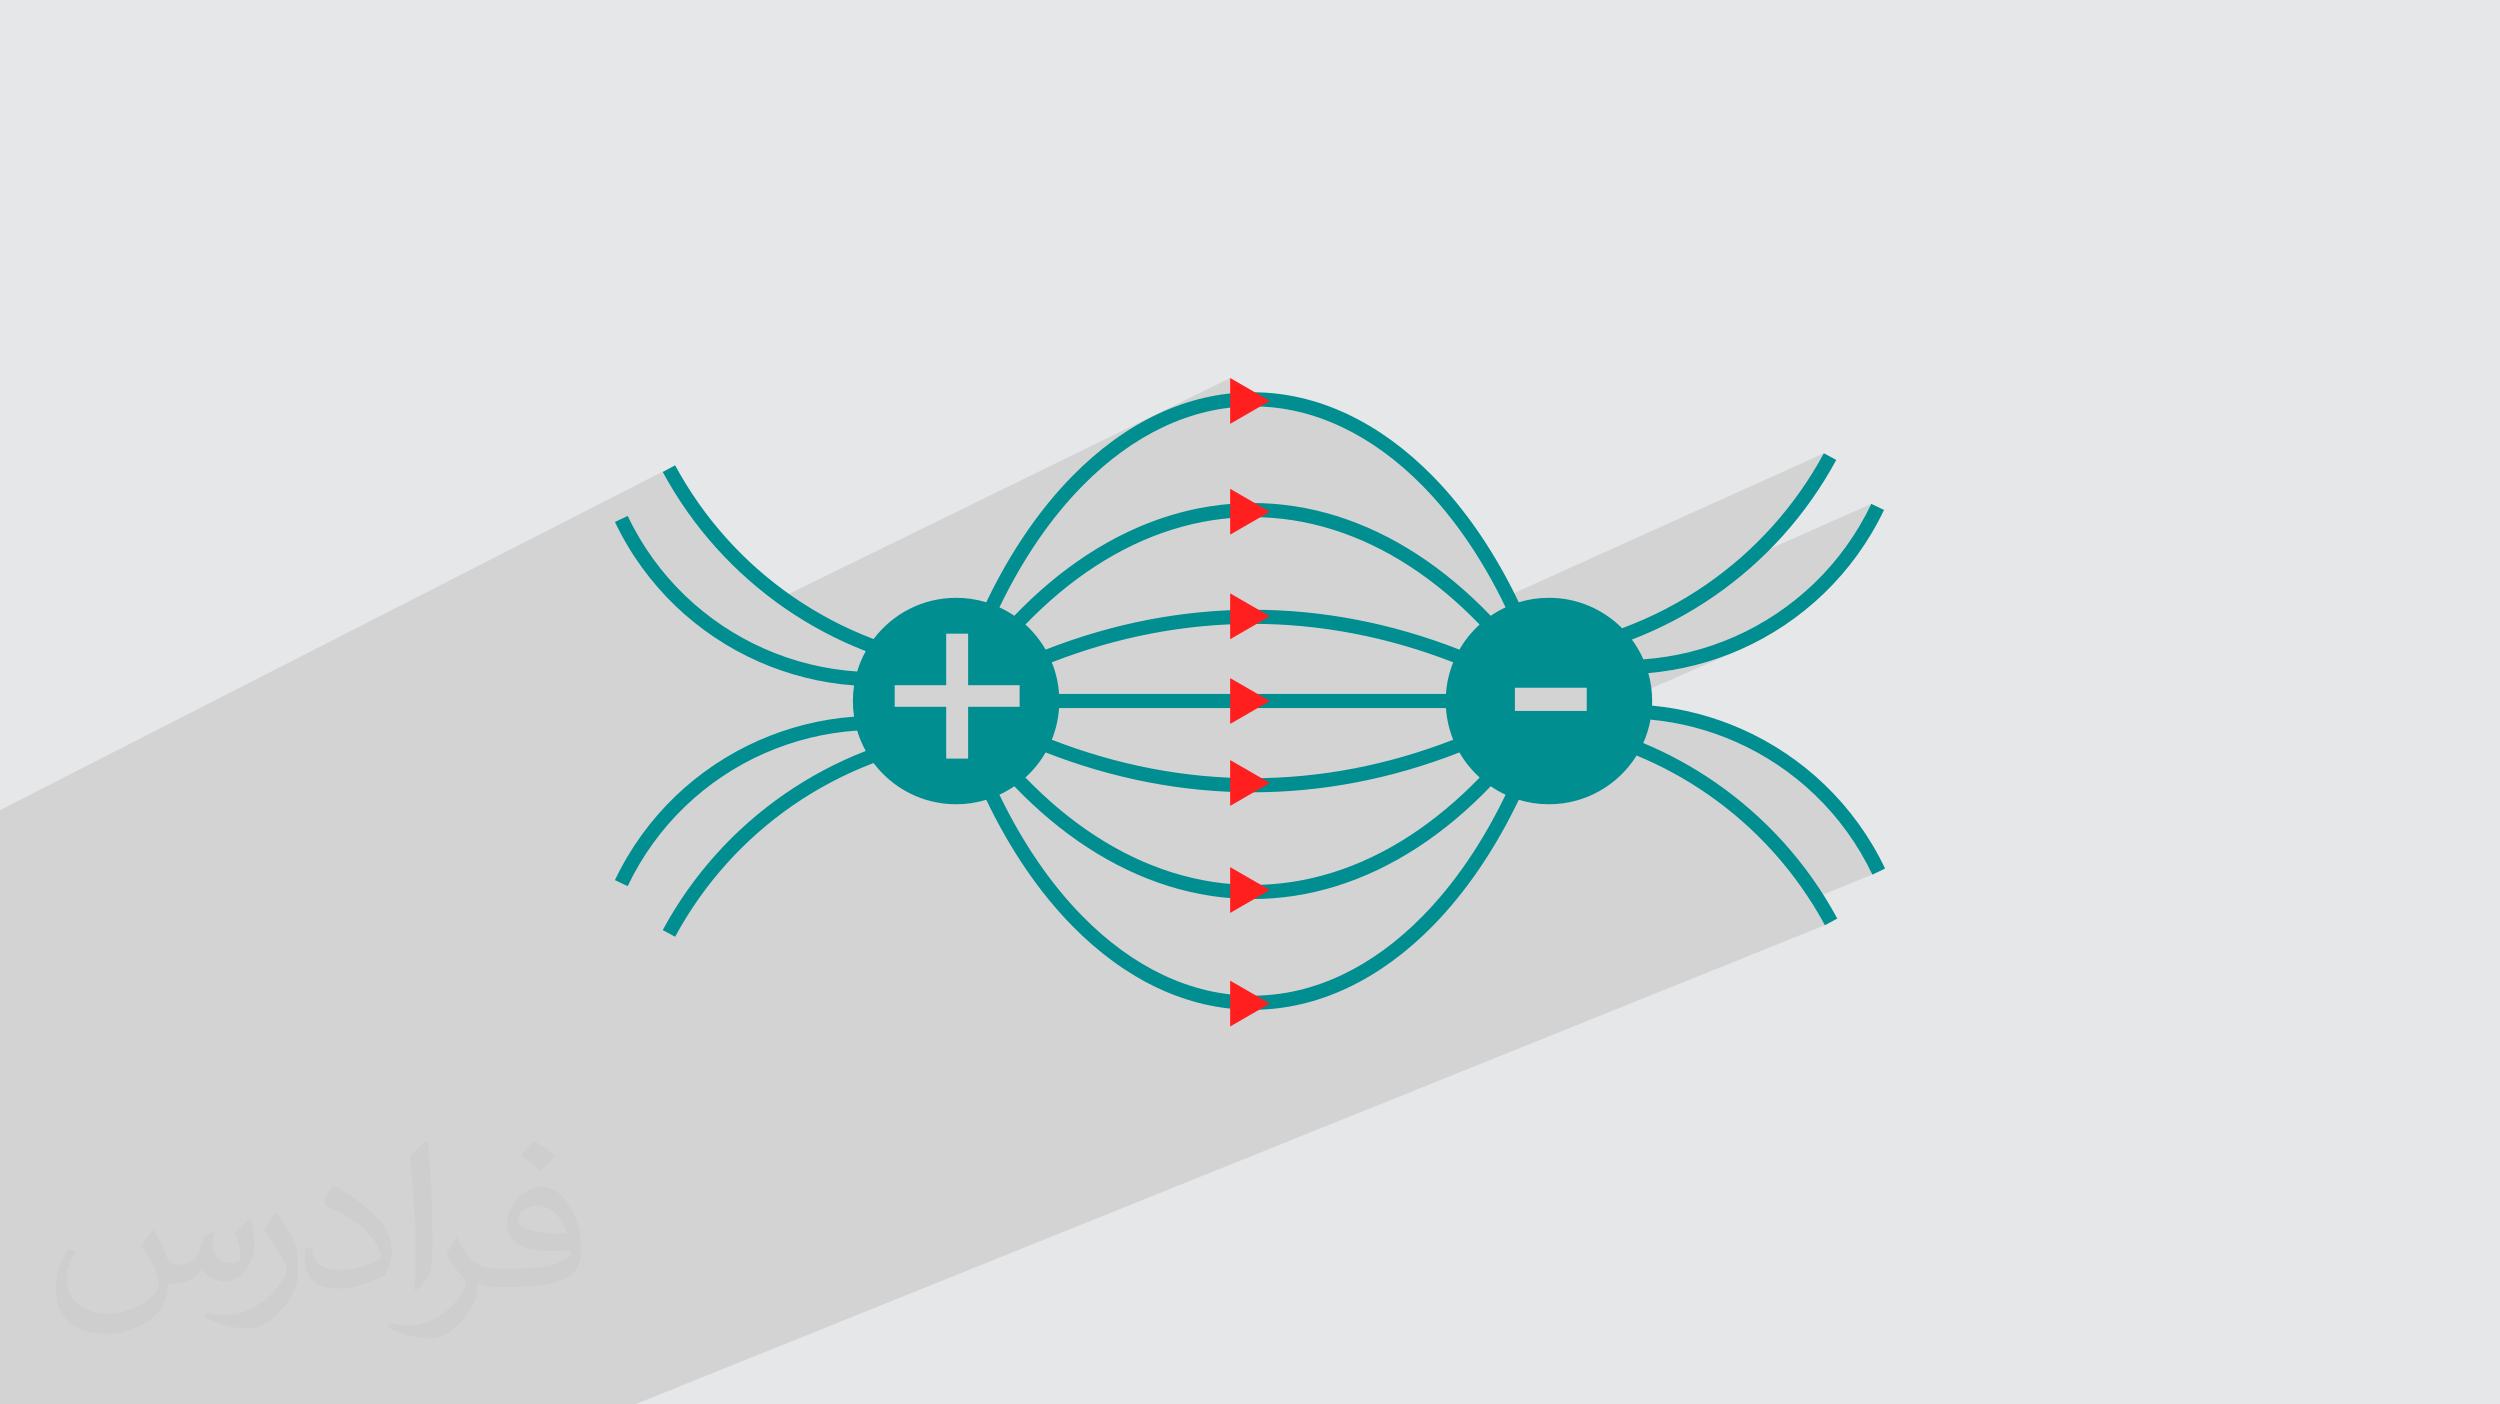 <?xml version="1.0" encoding="UTF-8"?>
<!DOCTYPE svg PUBLIC "-//W3C//DTD SVG 1.1//EN" "http://www.w3.org/Graphics/SVG/1.1/DTD/svg11.dtd">
<!-- Creator: CorelDRAW 2020 (64-Bit) -->
<svg xmlns="http://www.w3.org/2000/svg" xml:space="preserve" width="94.192mm" height="52.917mm" version="1.1" style="shape-rendering:geometricPrecision; text-rendering:geometricPrecision; image-rendering:optimizeQuality; fill-rule:evenodd; clip-rule:evenodd"
viewBox="0 0 9404.92 5283.66"
 xmlns:xlink="http://www.w3.org/1999/xlink"
 xmlns:xodm="http://www.corel.com/coreldraw/odm/2003">
 <defs>
  <style type="text/css">
   <![CDATA[
    .fil3 {fill:#008E90}
    .fil0 {fill:#E6E7E8}
    .fil4 {fill:#FF1F1F}
    .fil2 {fill:#373435;fill-opacity:0.031}
    .fil1 {fill:#2B2A29;fill-opacity:0.102}
   ]]>
  </style>
 </defs>
 <g id="Layer_x0020_1">
  <polygon class="fil0" points="-0,0 9404.92,0 9404.92,5283.66 -0,5283.66 "/>
  <polygon class="fil1" points="2133.03,5283.66 1310.96,5283.66 1224.9,5283.66 1188.21,5283.66 1165.4,5283.66 1040.2,5283.66 988.81,5283.66 971.73,5283.66 857.7,5283.66 672.65,5283.66 610.56,5283.66 487.69,5283.66 459.53,5283.66 413.02,5283.66 371.49,5283.66 333.39,5283.66 331.13,5283.66 331.12,5283.66 308.86,5283.66 298.36,5283.66 286.79,5283.66 240.53,5283.66 223.33,5283.66 135.39,5283.66 123.58,5283.66 17.15,5283.66 -0,5283.66 -0,5277.04 -0,5274.21 -0,5244.23 -0,5243.72 -0,5239.92 -0,5229.85 -0,5201.46 -0,5180.94 -0,5114.66 -0,5113.08 -0,5102.21 -0,5077.8 -0,5070.22 -0,5069.09 -0,5066.81 -0,5065.84 -0,5060.42 -0,5044.24 -0,5025.38 -0,5021.46 -0,5005.61 -0,4994.7 -0,4935.13 -0,4928.69 -0,4903.59 -0,4852.87 -0,4840.96 -0,4835.39 -0,4811.24 -0,4803.1 -0,4802.57 -0,4795.02 -0,4728.71 -0,4696.85 -0,4694.41 -0,4680.94 -0,4662.12 -0,4638.19 -0,4629.38 -0,4568.36 -0,4535.56 -0,4531.32 -0,4528.02 -0,4520.54 -0,4519.17 -0,4502.72 -0,4453.65 -0,4437.93 -0,4429.34 -0,4398.81 -0,4395.06 -0,4387.57 -0,4386.44 -0,4365.8 -0,4363.11 -0,4357.92 -0,4345.56 -0,4342.33 -0,4339.73 -0,4329.82 -0,4285.37 -0,4262.79 -0,4250.86 -0,4210.6 -0,4195.43 -0,4191.42 -0,4191.12 -0,4188.63 -0,4181.89 -0,4172.8 -0,4169.09 -0,4137.6 -0,4126.33 -0,4114.24 -0,4112.87 -0,4104.67 -0,4078.84 -0,4077.93 -0,4062.48 -0,4046.31 -0,4038.89 -0,4036.7 -0,4027.53 -0,4007.19 -0,3978.99 -0,3935.47 -0,3866.69 -0,3834.95 -0,3813.37 -0,3760.39 -0,3754.96 -0,3739.23 -0,3727.61 -0,3687.74 -0,3685.83 -0,3138 -0,3048.77 -0,3047.59 2539.77,1750.45 2493.13,1775.56 2503.75,1794.9 2514.65,1814.05 2525.82,1833.01 2537.24,1851.77 2548.93,1870.32 2560.87,1888.67 2573.06,1906.81 2585.52,1924.75 2598.21,1942.48 2611.15,1959.99 2624.34,1977.3 2637.76,1994.38 2651.42,2011.25 2665.3,2027.9 2679.43,2044.33 2693.78,2060.53 2708.36,2076.52 2723.16,2092.26 2738.17,2107.79 2753.4,2123.08 2768.85,2138.13 2784.5,2152.96 2800.37,2167.54 2816.44,2181.89 2832.7,2195.99 2849.18,2209.84 2865.83,2223.45 2882.7,2236.82 2899.74,2249.94 2913.85,2260.48 4627.79,1422.07 4627.79,1508.28 4627.79,1533.57 4647.3,1531.58 4668.77,1530.02 4690.31,1529.08 4711.91,1528.77 4733.5,1529.08 4755.03,1530.02 4776.5,1531.58 4797.9,1533.76 4819.22,1536.55 4840.47,1539.95 4861.64,1543.96 4882.72,1548.57 4903.71,1553.77 4924.6,1559.56 4945.4,1565.94 4966.1,1572.91 4986.69,1580.45 5007.17,1588.57 5027.53,1597.26 5047.77,1606.52 5067.9,1616.33 5087.89,1626.71 5107.75,1637.64 5127.48,1649.12 5147.06,1661.15 5166.5,1673.71 5185.8,1686.82 5204.94,1700.45 5223.92,1714.61 5242.74,1729.3 5261.4,1744.51 5279.9,1760.24 5298.22,1776.47 5316.35,1793.22 5334.31,1810.46 5352.09,1828.2 5363.17,1839.62 5374.18,1851.24 5385.11,1863.04 5395.96,1875.04 5406.73,1887.23 5417.43,1899.61 5428.04,1912.18 5438.57,1924.94 5449.02,1937.88 5459.38,1951.01 5469.66,1964.32 5479.84,1977.81 5489.95,1991.49 5499.96,2005.35 5509.89,2019.39 5519.73,2033.61 5529.47,2048.01 5539.12,2062.59 5548.68,2077.34 5558.15,2092.26 5567.51,2107.37 5576.79,2122.65 5585.96,2138.09 5595.04,2153.71 5604.02,2169.51 5612.89,2185.46 5621.66,2201.59 5630.34,2217.88 5638.9,2234.35 5647.37,2250.97 5648.24,2252.72 6861.19,1705.15 6850.94,1723.8 6840.43,1742.26 6829.67,1760.53 6818.66,1778.62 6807.38,1796.51 6795.87,1814.19 6784.11,1831.69 6772.12,1848.98 6759.88,1866.07 6747.39,1882.96 6734.69,1899.63 6721.75,1916.11 6708.58,1932.37 6695.19,1948.42 6681.58,1964.27 6667.75,1979.88 6653.7,1995.29 6639.44,2010.47 6624.97,2025.43 6610.28,2040.17 6595.39,2054.69 6580.31,2068.97 6565.02,2083.03 6549.53,2096.86 6533.86,2110.44 6517.99,2123.8 6508.96,2131.18 7039.79,1895.47 7029.31,1916.84 7018.39,1937.88 7007.05,1958.56 6995.28,1978.91 6983.11,1998.91 6970.53,2018.56 6957.55,2037.85 6944.18,2056.79 6930.42,2075.36 6916.3,2093.56 6901.8,2111.4 6886.95,2128.87 6871.76,2145.95 6856.21,2162.67 6840.32,2178.99 6824.12,2194.93 6807.59,2210.48 6790.75,2225.64 6773.61,2240.4 6756.17,2254.76 6738.44,2268.72 6720.43,2282.26 6702.14,2295.4 6683.59,2308.14 6664.78,2320.45 6645.72,2332.34 6626.42,2343.8 6606.89,2354.84 6587.12,2365.45 6567.14,2375.62 6546.94,2385.36 6526.54,2394.65 6214.32,2530.95 6223.5,2530.02 6234.74,2528.76 6245.95,2527.38 6257.16,2525.9 6268.33,2524.29 6279.48,2522.57 6290.61,2520.73 6301.71,2518.79 6312.78,2516.72 6323.84,2514.54 6334.85,2512.26 6345.84,2509.85 6356.8,2507.33 6367.73,2504.7 6378.62,2501.96 6389.49,2499.11 6400.32,2496.14 6411.11,2493.07 6421.88,2489.88 6432.6,2486.59 6443.29,2483.18 6453.94,2479.67 6464.55,2476.04 6475.12,2472.31 6485.65,2468.46 6496.14,2464.52 6506.58,2460.47 6516.98,2456.3 6527.35,2452.03 6537.66,2447.65 5529.22,2886.26 5534.39,2892.43 5544.6,2903.67 5555.22,2914.51 5566.26,2924.92 5550.54,2941 5534.73,2956.74 5518.83,2972.16 5502.85,2987.26 5486.78,3002.04 5470.64,3016.47 5468.99,3017.91 5608.01,2957.86 5614.68,2962.33 5616.01,2963.17 6209.05,2707.17 6219.49,2708.2 6229.93,2709.34 6240.34,2710.59 6250.74,2711.93 6261.1,2713.38 6271.46,2714.94 6281.78,2716.61 6292.08,2718.37 6302.37,2720.24 6312.62,2722.22 6322.85,2724.3 6333.05,2726.47 6343.24,2728.75 6353.38,2731.14 6363.51,2733.62 6373.6,2736.21 6383.66,2738.89 6393.69,2741.68 6403.69,2744.56 6413.66,2747.55 6423.6,2750.64 6433.49,2753.83 6443.36,2757.11 6453.19,2760.49 6462.99,2763.98 6472.74,2767.55 6482.47,2771.22 6492.14,2775 6501.79,2778.87 6511.39,2782.84 6520.96,2786.9 6530.47,2791.05 6550.87,2800.35 6571.07,2810.09 6591.05,2820.26 6610.82,2830.86 6630.35,2841.91 6649.65,2853.37 6668.71,2865.26 6687.53,2877.57 6706.08,2890.3 6724.36,2903.44 6742.37,2916.99 6760.11,2930.95 6777.54,2945.31 6794.68,2960.07 6811.53,2975.23 6828.05,2990.78 6844.26,3006.72 6860.14,3023.04 6875.69,3039.76 6890.89,3056.84 6905.74,3074.31 6920.23,3092.15 6934.35,3110.35 6948.11,3128.92 6961.48,3147.85 6974.46,3167.15 6987.04,3186.8 6999.21,3206.8 7010.99,3227.14 7022.33,3247.83 7033.24,3268.87 7043.73,3290.24 6808.94,3385.54 6811.32,3389.2 6822.59,3407.08 6833.6,3425.16 6844.37,3443.44 6854.87,3461.91 6865.13,3480.56 2387.65,5283.66 "/>
  <path class="fil2" d="M578.49 4627.69c17.95,27.21 29.6,53.36 40.96,82.43 8.45,16.91 12.93,48.09 52.57,48.09 11.61,0 28.28,-3.42 43.06,-11.61 16.63,-8.73 29.32,-21.94 35.94,-42l15.85 -53.36 38.57 -19.02 2.64 2.64c-5.27,20.09 -6.59,39.36 -6.59,54.43 0,44.63 38.57,61.56 69.22,61.56 17.95,0 34.09,-8.73 34.09,-25.11 0,-21.13 -8.98,-57.06 -20.62,-89.29 17.95,-17.95 35.94,-35.94 56.53,-50.47l3.17 1.6c8.98,38.04 14,75.56 14,100.66 0,24.57 -10.83,51.79 -19.81,69.49 -18.49,34.87 -51.25,62.62 -90.87,62.62 -30.1,0 -63.65,-15.07 -86.66,-43.06l-1.32 0c-21.66,26.96 -55.22,51.25 -108.86,51.25l-16.63 0c-2.64,35.41 -10.29,60.49 -21.94,82.95 -31.95,62.34 -126.81,106.47 -216.1,106.47 -124.17,0 -186.51,-71.59 -186.51,-166.96 0,-58.91 19.27,-113.6 48.88,-152.42l24.29 10.04c-18.49,35.41 -30.91,68.68 -30.91,101.45 0,89.29 72.66,131.83 156.4,131.83 77.68,0 173.83,-49.41 191.28,-106.72 -6.59,-62.62 -30.1,-91.93 -66.04,-148.99 10.83,-19.02 24.83,-38.04 42.28,-58.38l3.17 0 0 0 0 0 -0.02 -0.09zm1432.13 -336.04c26.15,16.39 51.79,35.66 76.87,57.85 -14,19.81 -31.45,37.79 -53.11,53.64 -25.11,-20.34 -50.19,-37.79 -75.84,-56.27 17.42,-19.55 34.62,-38.29 52.04,-55.22l0 0 0 0 0 0 0 0 0 0 0.03 0zm13.47 244.11c-42.28,0 -76.87,27.75 -76.87,48.34 0,44.13 84.53,57.85 185.72,57.31 -12.68,-51.79 -57.06,-105.68 -108.86,-105.68l0.01 0.03zm-94.86 236.19c54.96,0 103.04,-1.6 139.74,-10.83 40.96,-10.29 75.56,-30.91 75.56,-45.17 0,-3.7 0,-8.19 -1.32,-11.89 -22.98,2.11 -49.41,2.11 -72.38,2.11 -74.49,0 -131.55,-16.91 -154.02,-58.66 -5.55,-11.61 -9.51,-24.57 -9.51,-39.36 0,-40.43 17.42,-79.79 48.09,-107 25.61,-22.45 53.89,-36.44 82.67,-36.44 52.04,0 93.51,41.75 122.57,107.54 15.85,35.94 26.68,77.4 26.68,129.72 0,34.87 -9.51,64.19 -31.17,85.85 -40.43,39.11 -114.92,53.89 -229.04,53.89l-51.79 0 0 0 -13.47 0c-28.28,0 -48.62,-5.02 -64.72,-17.42l-2.64 0c0.79,6.59 1.32,12.93 1.32,19.02 0,25.61 -8.45,58.38 -25.61,84.53 -50.72,75.3 -105.68,108.04 -153.24,108.04 -48.09,0 -107,-18.49 -160.11,-42.54l9.51 -18.49c17.17,7.13 40.96,11.89 73.7,11.89 85.85,0 198.66,-82.43 212.66,-163 -3.17,-6.59 -8.98,-15.32 -17.17,-24.57 -25.11,-29.85 -40.96,-54.68 -55.75,-80.83 12.68,-25.11 24.29,-45.17 35.13,-63.4l4.49 -0.53c36.72,74.77 69.99,117.55 144.23,117.55l11.61 0 0 0 53.89 0 0 0 0 0 0 0 0 0 0 0 0.09 0.01zm-371.98 79c6.34,-34.34 6.87,-72.91 6.87,-108.86l0 -53.36c0,-99.6 -12.68,-244.36 -22.98,-338.68 17.95,-19.27 43.06,-42 62.87,-57.31l5.81 1.6c13.47,118.62 16.63,256 16.63,383.06 0,33.3 -1.32,65.79 -4.49,89.55 -1.85,30.1 -19.27,52.83 -56.53,87.7l-8.19 -3.7zm-382.8 -157.19c1.85,46.77 24.83,83.49 105.15,83.49 49.93,0 92.19,-12.93 138.96,-35.13 8.45,-3.7 12.93,-8.73 12.93,-12.93 0,-29.32 -22.45,-68.15 -60.23,-103.55 -36.72,-33.3 -85.34,-62.62 -130.76,-82.18 -15.6,-6.59 -20.62,-13.47 -20.62,-20.09 0,-13.47 17.95,-41.75 32.77,-62.09l5.02 -0.53c52.04,27.21 110.17,67.64 153.24,112.53 39.11,41.47 63.4,83.49 63.4,129.19 0,33.81 -10.29,65.51 -26.96,95.11 -57.06,28.79 -117.83,50.72 -178.06,50.72 -73.17,0 -123.1,-34.34 -123.1,-114.92 0,-8.73 0,-22.19 3.17,-39.64l25.11 0 0 0 0 0 0 0 0 0 0 0 -0.02 0zm-132.37 -132.9l45.45 73.45c16.63,27.21 32.23,56.81 32.23,103.55l0 59.7c0,48.34 -30.91,100.13 -80.83,151.38 -39.11,34.62 -73.7,49.41 -105.68,49.41 -47.55,0 -101.98,-14.79 -164.85,-41.75l7.13 -18.49c19.81,5.27 42.79,9.77 71.06,9.77 90.36,-0.53 182.8,-66.57 225.08,-147.15 5.02,-9.26 6.87,-17.95 6.87,-24.04 0,-9.26 -5.02,-19.55 -8.98,-28.79 -22.98,-43.31 -48.62,-82.95 -76.87,-119.68 14.79,-23.25 29.6,-45.7 45.7,-67.9l3.7 0.53 0 0 0 0 0 0 0 0 0 0 -0.02 0.01z"/>
  <g id="_3028945221984">
   <path class="fil3" d="M3596.76 2248.9c39.47,0 77.58,5.91 113.46,16.86 90.41,-188.76 200.26,-348.99 323.74,-474.67 198.64,-202.18 432.6,-315.41 677.94,-315.41 245.33,0 479.29,113.23 677.92,315.41 123.48,125.68 233.37,285.91 323.76,474.67 35.89,-10.97 73.97,-16.86 113.44,-16.86 107.59,0 204.94,43.76 275.25,114.44 112.46,-41.44 218.79,-96.78 316.63,-164.43 181.8,-125.67 334.33,-293.8 442.28,-493.75l46.67 25.1c-111.95,207.4 -270.21,381.81 -458.87,512.19 -96.11,66.45 -200.13,121.48 -309.93,163.61 17.04,22.97 31.6,47.9 43.3,74.37 119.53,-8.53 235.98,-37.87 344.17,-85.77 218.66,-96.78 403.81,-269.42 513.25,-499.18l47.9 22.83c-115.08,241.54 -309.8,423.09 -539.76,524.88 -109.27,48.37 -226.54,78.73 -346.97,89.01 9.4,33.41 14.4,68.65 14.4,105.03 0,5.77 -0.15,11.53 -0.4,17.22 116.92,11.08 230.68,41.07 336.89,88.11 229.98,101.79 424.71,283.33 539.78,524.88l-47.9 22.83c-109.44,-229.76 -294.59,-402.4 -513.25,-499.18 -101.33,-44.85 -209.87,-73.45 -321.42,-83.88 -5.61,30.75 -14.81,60.27 -27.21,88.04 95.54,39.83 186.38,89.49 271.09,148.04 188.64,130.4 346.91,304.81 458.85,512.21l-46.65 25.1c-107.95,-199.98 -260.48,-368.08 -442.28,-493.75 -83.01,-57.39 -172.15,-105.95 -265.97,-144.66 -68.54,110.07 -190.64,183.36 -329.85,183.36 -39.47,0 -77.57,-5.87 -113.46,-16.83 -90.41,188.75 -200.26,348.96 -323.74,474.65 -198.63,202.17 -432.6,315.4 -677.92,315.4 -245.35,0 -479.3,-113.23 -677.94,-315.4 -123.48,-125.69 -233.33,-285.91 -323.74,-474.67 -35.88,10.94 -74.01,16.85 -113.46,16.85 -126.93,0 -239.63,-60.92 -310.47,-155.09 -107.88,40.9 -210,94.64 -304.24,159.79 -181.78,125.65 -334.33,293.78 -442.28,493.74l-46.65 -25.11c111.93,-207.39 270.2,-381.79 458.86,-512.2 94.62,-65.41 196.92,-119.74 304.87,-161.64 -13.36,-24.11 -24.23,-49.81 -32.24,-76.73 -121.65,7.96 -240.17,37.47 -350.18,86.18 -218.65,96.79 -403.8,269.43 -513.23,499.18l-47.9 -22.82c115.08,-241.57 309.78,-423.09 539.76,-524.91 113.16,-50.07 234.85,-80.85 359.83,-89.99 -2.92,-19.13 -4.42,-38.75 -4.42,-58.71 0,-19.96 1.51,-39.57 4.42,-58.72 -124.97,-9.14 -246.67,-39.92 -359.83,-89.99 -229.98,-101.82 -424.69,-283.33 -539.76,-524.9l47.9 -22.83c109.43,229.75 294.58,402.4 513.23,499.18 110.01,48.71 228.53,78.22 350.18,86.18 8.03,-26.92 18.88,-52.6 32.24,-76.73 -107.95,-41.9 -210.25,-96.22 -304.87,-161.64 -188.65,-130.4 -346.92,-304.82 -458.86,-512.2l46.65 -25.11c107.95,199.98 260.5,368.1 442.28,493.74 94.24,65.15 196.36,118.9 304.24,159.8 70.84,-94.2 183.54,-155.1 310.47,-155.1zm2102.26 425.66l0 -87.43 270.24 0 0 87.43 -270.24 0zm-2139.46 179.24l0 -194.73 -193.75 0 0 -81.48 193.75 0 0 -193.73 82.46 0 0 193.73 193.75 0 0 81.48 -193.75 0 0 194.73 -82.46 0zm424.61 -243.13l1455.46 0c2.82,-41.86 12.3,-81.89 27.35,-119.06 -248.15,-96.45 -501.65,-144.68 -755.07,-144.68 -253.44,0 -506.93,48.23 -755.09,144.68 15.05,37.17 24.53,77.2 27.35,119.06zm1455.46 53.09l-1455.46 0c-2.82,41.86 -12.32,81.89 -27.35,119.06 248.15,96.45 501.65,144.69 755.09,144.69 253.42,0 506.91,-48.24 755.07,-144.69 -15.05,-37.17 -24.53,-77.2 -27.35,-119.06zm224.35 325.95c-19.6,-9.08 -38.3,-19.74 -55.97,-31.83 -87.57,91.2 -179.36,167.71 -274.02,229.49 -198.96,129.83 -410.45,194.76 -622.09,194.76 -211.64,0 -423.18,-64.92 -622.09,-194.76 -94.67,-61.79 -186.47,-138.29 -274.02,-229.49 -17.66,12.09 -36.4,22.76 -55.99,31.83 87.46,181.7 193.28,335.76 311.91,456.51 188.55,191.93 409.52,299.44 640.18,299.44 230.64,0 451.61,-107.51 640.18,-299.44 118.63,-120.77 224.45,-274.8 311.89,-456.51zm-97.71 -64.77c-29.98,-27.21 -55.7,-59.02 -76.03,-94.33 -255.7,100.01 -517,150.01 -778.32,150.01 -261.36,0 -522.66,-50 -778.34,-150.01 -20.32,35.33 -46.05,67.14 -76.03,94.35 83.63,86.59 171.09,159.28 261.12,218.03 190.01,124.03 391.72,186.04 593.25,186.04 201.51,0 403.22,-62.01 593.24,-186.04 90.04,-58.75 177.5,-131.46 261.11,-218.05zm-1806.45 -640.2c19.58,9.09 38.32,19.75 55.99,31.83 87.57,-91.2 179.35,-167.72 274.02,-229.49 198.91,-129.84 410.45,-194.77 622.09,-194.77 211.64,0 423.13,64.92 622.09,194.77 94.64,61.78 186.47,138.29 274.02,229.49 17.66,-12.08 36.36,-22.75 55.97,-31.83 -87.44,-181.71 -193.26,-335.74 -311.89,-456.52 -188.57,-191.92 -409.54,-299.44 -640.18,-299.44 -230.66,0 -451.63,107.52 -640.18,299.44 -118.63,120.78 -224.45,274.8 -311.91,456.52zm97.71 64.75c29.98,27.2 55.72,59.03 76.03,94.34 255.68,-100 516.98,-150 778.34,-150 261.32,0 522.62,50 778.32,150 20.32,-35.33 46.03,-67.12 76.03,-94.32 -83.61,-86.6 -171.07,-159.31 -261.11,-218.06 -190.02,-124.02 -391.73,-186.03 -593.24,-186.03 -201.53,0 -403.24,62.01 -593.25,186.03 -90.03,58.75 -177.49,131.44 -261.12,218.04z"/>
   <polygon class="fil4" points="4777.13,2637.21 4702.46,2594.1 4627.79,2550.99 4627.79,2637.21 4627.79,2723.42 4702.46,2680.3 "/>
   <polygon class="fil4" points="4777.13,1508.28 4702.46,1465.18 4627.79,1422.07 4627.79,1508.28 4627.79,1594.5 4702.46,1551.38 "/>
   <polygon class="fil4" points="4777.13,1925.13 4702.46,1882.02 4627.79,1838.91 4627.79,1925.13 4627.79,2011.33 4702.46,1968.22 "/>
   <polygon class="fil4" points="4777.13,2318.43 4702.46,2275.34 4627.79,2232.21 4627.79,2318.43 4627.79,2404.65 4702.46,2361.52 "/>
   <polygon class="fil4" points="4777.13,2945.44 4702.46,2902.35 4627.79,2859.23 4627.79,2945.44 4627.79,3031.66 4702.46,2988.55 "/>
   <polygon class="fil4" points="4777.13,3348.27 4702.46,3305.18 4627.79,3262.05 4627.79,3348.27 4627.79,3434.49 4702.46,3391.37 "/>
   <polygon class="fil4" points="4777.13,3775.38 4702.46,3732.29 4627.79,3689.16 4627.79,3775.38 4627.79,3861.6 4702.46,3818.48 "/>
  </g>
 </g>
</svg>
